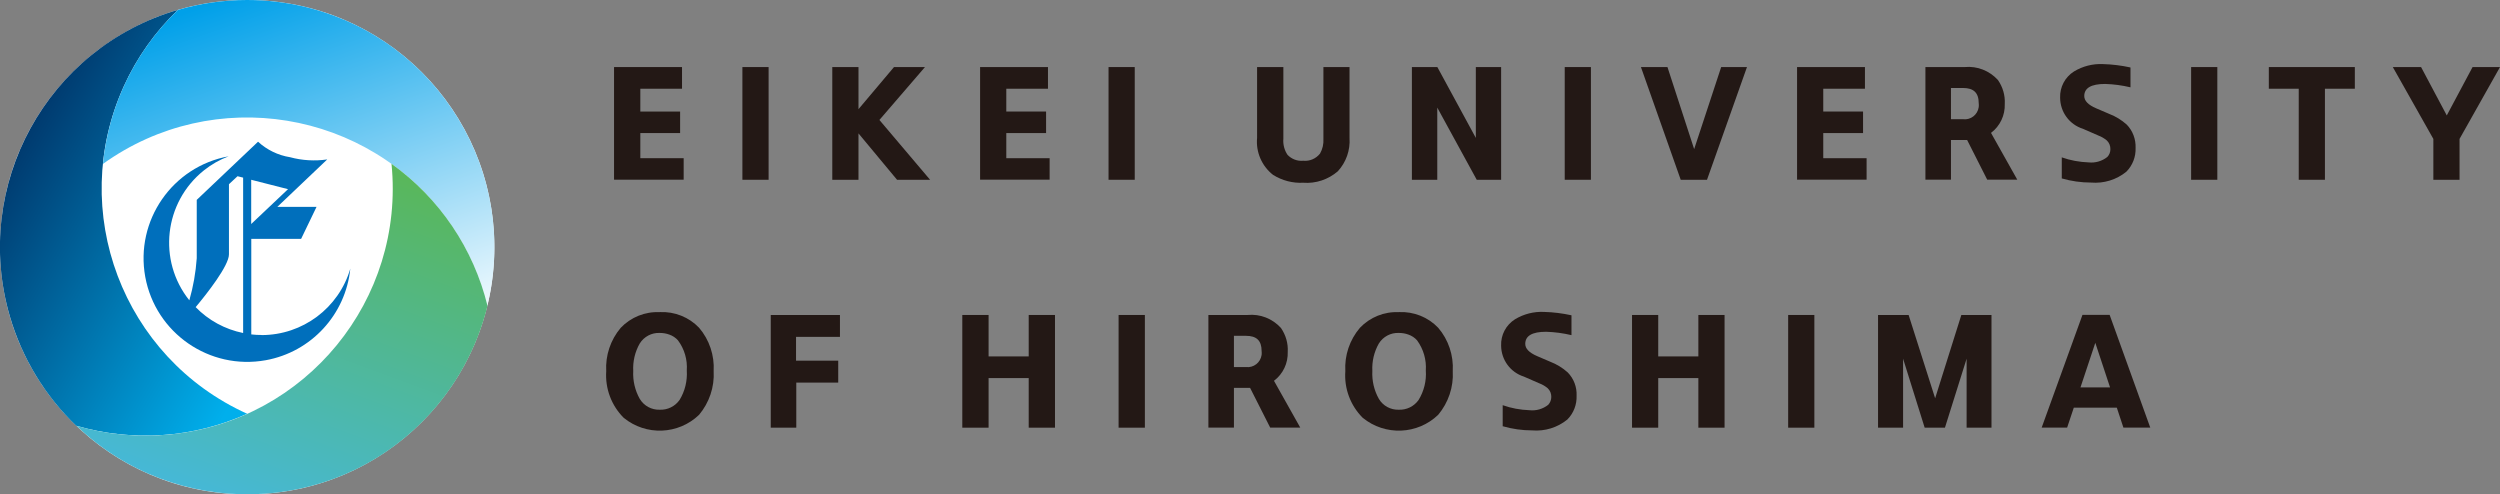 <?xml version="1.0" encoding="UTF-8"?><svg id="_応用型横組_英文2行_" xmlns="http://www.w3.org/2000/svg" xmlns:xlink="http://www.w3.org/1999/xlink" viewBox="0 0 303.44 60"><rect x="0" y="0" width="303.44" height="60" fill="#808080" stroke="none"/><defs><style>.cls-1{fill:url(#_名称未設定グラデーション_3);}.cls-2{fill:url(#_名称未設定グラデーション_2);}.cls-3{fill:#231815;}.cls-4{fill:#fff;}.cls-5{fill:#006fbc;}.cls-6{fill:url(#_名称未設定グラデーション);}</style><linearGradient id="_名称未設定グラデーション" x1="-512.17" y1="408" x2="-511.38" y2="407.21" gradientTransform="translate(15373.97 21094.71) scale(30.01 -51.68)" gradientUnits="userSpaceOnUse"><stop offset="0" stop-color="#003165"/><stop offset="1" stop-color="#00afec"/></linearGradient><linearGradient id="_名称未設定グラデーション_2" x1="-518.08" y1="404.34" x2="-518.6" y2="405.5" gradientTransform="translate(24669.4 15056.78) scale(47.52 -37.13)" gradientUnits="userSpaceOnUse"><stop offset="0" stop-color="#fff"/><stop offset="1" stop-color="#00a0e9"/></linearGradient><linearGradient id="_名称未設定グラデーション_3" x1="-519.06" y1="405.16" x2="-518.59" y2="406.18" gradientTransform="translate(25920.97 16313.09) scale(49.89 -40.11)" gradientUnits="userSpaceOnUse"><stop offset="0" stop-color="#45b8dc"/><stop offset="1" stop-color="#59b75b"/></linearGradient></defs><circle class="cls-4" cx="30" cy="30" r="30"/><path id="_パス_585175" class="cls-5" d="M31.75,40.66c-.42,0-.83-.02-1.25-.07v-11.6h6.05l1.87-3.88h-4.76l6.06-5.76c-1.51.22-3.05.13-4.52-.27-1.45-.23-2.8-.89-3.88-1.88l-7.44,7.06v7.08c-.12,1.73-.42,3.44-.9,5.11-3.87-4.84-3.07-11.9,1.77-15.77.9-.72,1.92-1.3,3-1.71-6.83,1.25-11.36,7.8-10.12,14.63,1.25,6.83,7.8,11.36,14.63,10.12,5.51-1,9.69-5.53,10.26-11.11-1.4,4.78-5.79,8.06-10.77,8.06h0ZM34.96,22.96l-4.47,4.23v-5.37l4.47,1.14ZM23.74,37.29c1.39-1.66,4.05-5.05,4.05-6.42v-8.51l1.04-.97.68.17v18.86c-2.2-.45-4.21-1.54-5.77-3.15h0Z"/><path id="_パス_585176" class="cls-6" d="M9.27,51.68c6.86,1.99,14.22,1.48,20.73-1.46-15.11-6.83-21.82-24.6-14.99-39.71,1.58-3.5,3.82-6.66,6.59-9.32C5.69,5.84-3.44,22.5,1.2,38.41c1.48,5.06,4.26,9.64,8.06,13.28h0Z"/><path id="_パス_585177" class="cls-2" d="M30,0c-2.84,0-5.67.4-8.4,1.2-5.17,4.95-8.4,11.58-9.11,18.7,13.46-9.67,32.21-6.6,41.88,6.85,2.24,3.12,3.87,6.64,4.78,10.38C63.08,21.02,53.2,4.78,37.09.85,34.77.29,32.39,0,30,0Z"/><path id="_パス_585178" class="cls-1" d="M47.52,19.89c1.65,16.49-10.38,31.19-26.86,32.84-3.83.38-7.69.03-11.38-1.05,11.98,11.45,30.98,11.03,42.43-.95,3.64-3.8,6.21-8.5,7.46-13.61-1.7-6.95-5.83-13.06-11.64-17.23h0Z"/><path id="_パス_585179" class="cls-3" d="M74.53,21.82v-13.68h8.25v2.63h-5.06v2.77h4.83v2.61h-4.83v3.05h5.26v2.61h-8.45Z"/><path id="_パス_585180" class="cls-3" d="M90.11,21.82v-13.68h3.18v13.68h-3.18Z"/><path id="_パス_585181" class="cls-3" d="M101.02,21.82v-13.68h3.18v5.11l4.31-5.11h3.76l-5.53,6.42,6.15,7.26h-4.01l-4.68-5.63v5.63h-3.18Z"/><path id="_パス_585182" class="cls-3" d="M118.96,21.82v-13.68h8.24v2.63h-5.06v2.77h4.83v2.61h-4.83v3.05h5.26v2.61h-8.45Z"/><path id="_パス_585183" class="cls-3" d="M134.55,21.82v-13.68h3.18v13.68h-3.18Z"/><path id="_パス_585184" class="cls-3" d="M152.59,8.14h3.18v8.7c-.06.69.12,1.39.51,1.96.49.51,1.19.78,1.9.71.78.08,1.55-.25,2.04-.87.31-.55.45-1.17.41-1.8v-8.7h3.17v8.6c.1,1.49-.41,2.95-1.42,4.05-1.16,1-2.67,1.51-4.2,1.39-1.29.07-2.57-.27-3.67-.96-1.36-1.07-2.09-2.76-1.93-4.48v-8.6h0Z"/><path id="_パス_585185" class="cls-3" d="M171.37,21.82v-13.68h3.09l4.67,8.6v-8.6h3.07v13.68h-2.96l-4.79-8.76v8.76h-3.07Z"/><path id="_パス_585186" class="cls-3" d="M189.92,21.82v-13.68h3.18v13.68h-3.18Z"/><path id="_パス_585187" class="cls-3" d="M204,21.82l-4.83-13.68h3.22l3.24,9.96,3.28-9.96h3.13l-4.85,13.68h-3.18Z"/><path id="_パス_585188" class="cls-3" d="M218.12,21.82v-13.68h8.24v2.63h-5.06v2.77h4.83v2.61h-4.83v3.05h5.26v2.61h-8.45Z"/><path id="_パス_585189" class="cls-3" d="M233.7,21.82v-13.68h4.76c1.52-.15,3.01.44,4.04,1.57.59.85.89,1.87.83,2.9.05,1.38-.57,2.69-1.67,3.52l3.19,5.68h-3.65l-2.44-4.82h-1.96v4.82h-3.09ZM236.79,14.47h1.47c.93.12,1.78-.54,1.91-1.47.02-.16.02-.32,0-.47,0-1.29-.64-1.85-1.9-1.85h-1.47v3.79Z"/><path id="_パス_585190" class="cls-3" d="M250.25,21.67v-2.57c1.04.37,2.14.57,3.25.61.82.09,1.64-.15,2.28-.66.24-.25.38-.6.37-.95.01-.39-.14-.77-.42-1.04-.31-.26-.66-.47-1.04-.61l-1.88-.82c-1.64-.52-2.75-2.04-2.76-3.76-.05-1.29.59-2.51,1.69-3.2,1.06-.64,2.29-.95,3.52-.89,1.12.03,2.24.17,3.33.41v2.41c-1.01-.24-2.04-.38-3.08-.41-1.69,0-2.53.49-2.53,1.47,0,.58.48,1.07,1.43,1.48l1.61.69c.78.3,1.5.74,2.12,1.3.73.75,1.11,1.78,1.07,2.82.04,1.08-.36,2.12-1.12,2.89-1.2.98-2.74,1.45-4.28,1.32-1.2,0-2.4-.17-3.55-.5Z"/><path id="_パス_585191" class="cls-3" d="M265.95,21.82v-13.68h3.18v13.68h-3.18Z"/><path id="_パス_585192" class="cls-3" d="M279.01,21.82v-11.05h-3.63v-2.63h10.44v2.63h-3.63v11.05h-3.18Z"/><path id="_パス_585193" class="cls-3" d="M295.35,21.82v-4.96l-4.92-8.72h3.43l3.12,5.87,3.13-5.87h3.33l-4.91,8.72v4.96h-3.18Z"/><path id="_パス_585194" class="cls-3" d="M80.09,37.88c1.79-.08,3.53.61,4.76,1.9,1.25,1.46,1.88,3.35,1.77,5.27.11,1.93-.53,3.82-1.77,5.3-2.52,2.42-6.45,2.57-9.15.36-1.49-1.49-2.26-3.55-2.12-5.65-.11-1.92.52-3.8,1.76-5.27,1.23-1.29,2.96-1.99,4.74-1.9h0ZM80.06,40.41c-.97-.04-1.89.45-2.41,1.28-.58,1.01-.85,2.18-.79,3.34-.06,1.18.21,2.35.79,3.38.51.85,1.43,1.35,2.42,1.32.95.04,1.86-.4,2.41-1.18.66-1.07.96-2.33.88-3.58.09-1.31-.28-2.6-1.07-3.66-.28-.32-.65-.56-1.05-.7-.38-.14-.77-.2-1.18-.2h0Z"/><path id="_パス_585195" class="cls-3" d="M93.55,51.91v-13.68h8.4v2.66h-5.33v2.89h5.12v2.66h-5.09v5.47h-3.09Z"/><path id="_パス_585196" class="cls-3" d="M116.8,51.91v-13.68h3.19v5.03h4.87v-5.03h3.19v13.68h-3.19v-6.02h-4.87v6.02h-3.19Z"/><path id="_パス_585197" class="cls-3" d="M135.77,51.91v-13.68h3.19v13.68h-3.19Z"/><path id="_パス_585198" class="cls-3" d="M146.67,51.91v-13.68h4.76c1.52-.15,3.01.44,4.04,1.57.59.85.89,1.87.83,2.9.05,1.38-.57,2.69-1.67,3.52l3.19,5.68h-3.65l-2.44-4.82h-1.96v4.82h-3.09ZM149.75,44.55h1.47c.93.12,1.78-.54,1.91-1.47.02-.16.02-.32,0-.47,0-1.29-.63-1.85-1.9-1.85h-1.46v3.79Z"/><path id="_パス_585199" class="cls-3" d="M169.8,37.88c1.79-.08,3.53.61,4.76,1.9,1.25,1.46,1.88,3.35,1.77,5.27.11,1.93-.53,3.82-1.77,5.3-2.52,2.42-6.45,2.57-9.16.36-1.49-1.49-2.26-3.55-2.11-5.65-.11-1.92.52-3.8,1.77-5.27,1.23-1.29,2.96-1.99,4.74-1.9h0ZM169.77,40.41c-.97-.04-1.89.45-2.41,1.28-.58,1.01-.85,2.18-.79,3.34-.06,1.18.21,2.35.79,3.38.5.85,1.43,1.35,2.41,1.32.95.04,1.86-.4,2.41-1.18.66-1.07.97-2.33.88-3.58.09-1.31-.29-2.6-1.06-3.66-.28-.32-.65-.56-1.05-.7-.38-.14-.77-.2-1.18-.2h0Z"/><path id="_パス_585200" class="cls-3" d="M182.39,51.75v-2.57c1.04.37,2.14.57,3.25.61.82.09,1.64-.15,2.28-.66.24-.26.37-.6.37-.95.01-.39-.14-.77-.42-1.04-.3-.26-.65-.47-1.03-.61l-1.88-.82c-1.64-.52-2.75-2.04-2.76-3.76-.05-1.29.59-2.51,1.69-3.2,1.06-.64,2.29-.95,3.52-.89,1.12.03,2.24.17,3.33.41v2.41c-1.01-.24-2.04-.38-3.08-.41-1.69,0-2.53.49-2.53,1.47,0,.58.47,1.06,1.43,1.48l1.61.69c.78.3,1.5.74,2.12,1.3.73.75,1.12,1.78,1.07,2.82.04,1.08-.36,2.12-1.12,2.89-1.2.98-2.74,1.45-4.28,1.32-1.2,0-2.4-.17-3.55-.5h0Z"/><path id="_パス_585201" class="cls-3" d="M198.09,51.91v-13.68h3.18v5.03h4.87v-5.03h3.18v13.68h-3.18v-6.02h-4.87v6.02h-3.18Z"/><path id="_パス_585202" class="cls-3" d="M217.04,51.91v-13.68h3.18v13.68h-3.18Z"/><path id="_パス_585203" class="cls-3" d="M227.95,51.91v-13.68h3.71l3.22,10.11,3.18-10.11h3.66v13.68h-3.02v-8.37l-2.63,8.37h-2.46l-2.62-8.37v8.37h-3.05,0Z"/><path id="_パス_585204" class="cls-3" d="M256.93,49.48h-5.22l-.81,2.42h-3.09l4.95-13.68h3.3l4.93,13.68h-3.26l-.8-2.42ZM256.11,47.02l-1.79-5.41-1.8,5.41h3.59Z"/></svg>